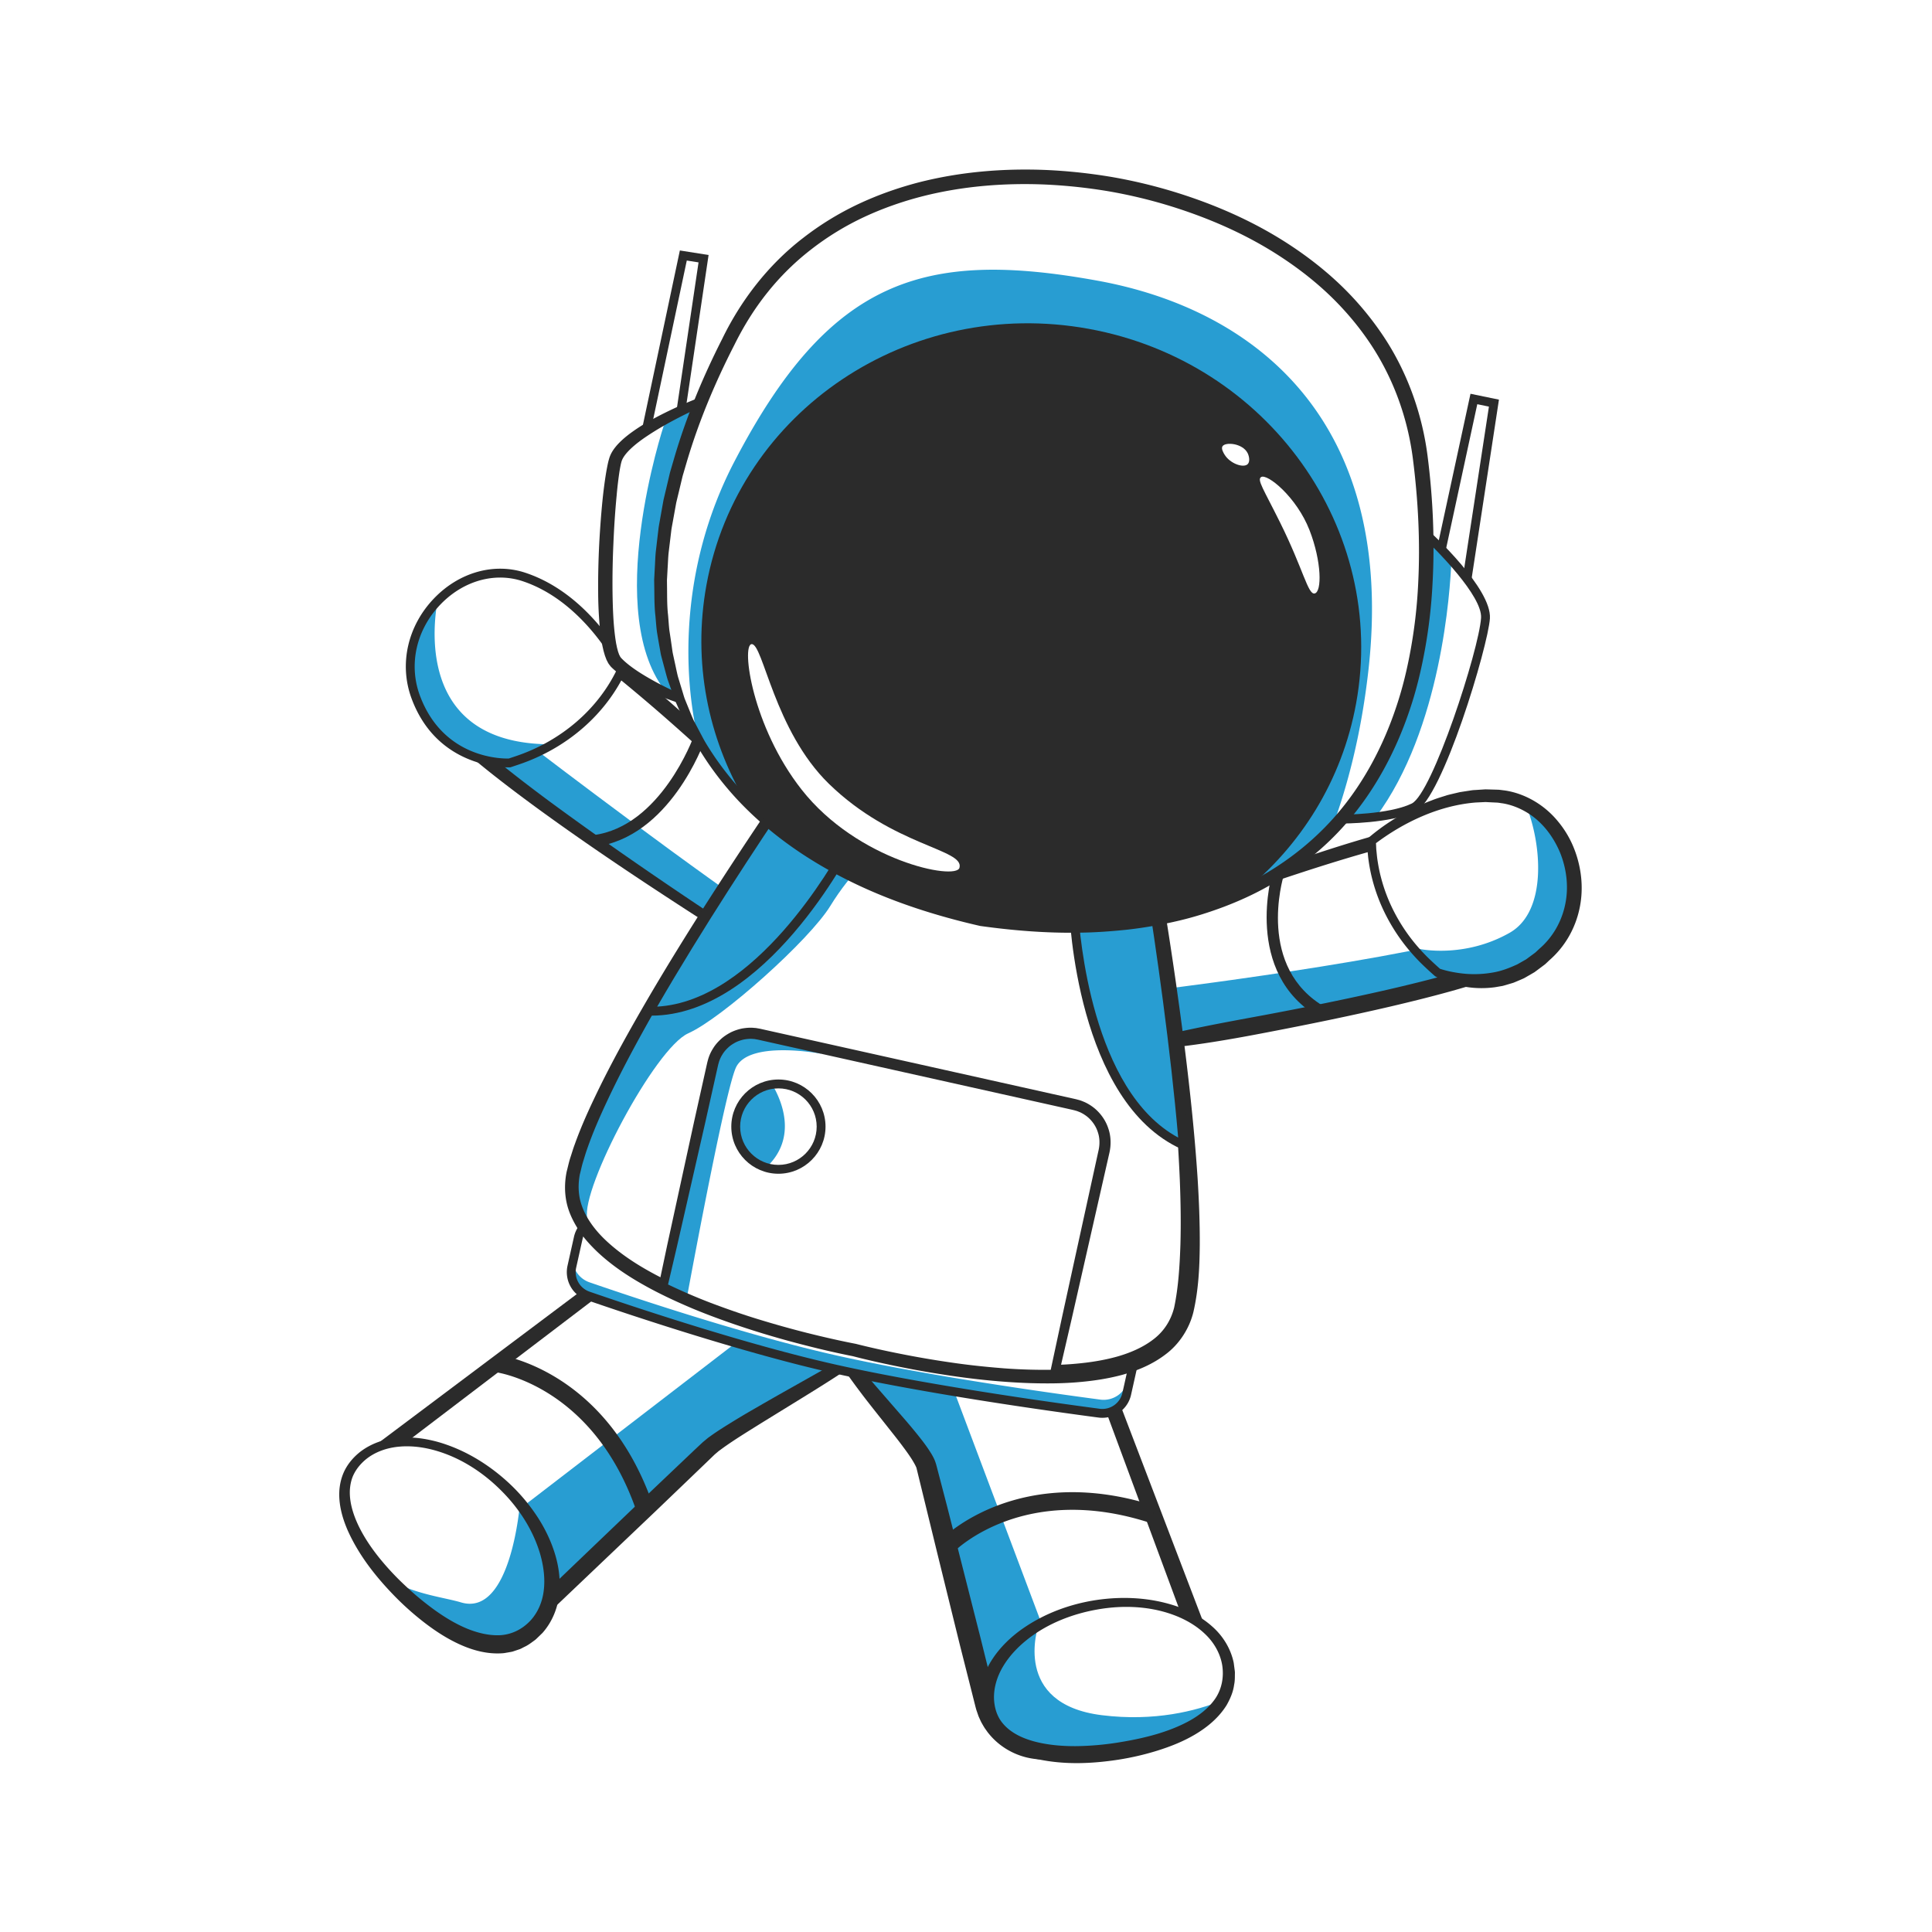 <svg xmlns="http://www.w3.org/2000/svg" width="500" height="500" version="1.0" viewBox="0 0 375 375"><defs><clipPath id="a"><path d="M65.664 278H109v43H65.664Zm0 0"/></clipPath><clipPath id="b"><path d="M190 310h50v32.89h-50Zm0 0"/></clipPath><clipPath id="c"><path d="M126 32.39h153V182H126Zm0 0"/></clipPath></defs><path fill="#fff" d="M-37.5-37.5h450v450h-450z"/><path fill="#fff" d="M-37.5-37.5h450v450h-450z"/><path fill="#fff" d="M301.648 177.785c-.828 2.356-2.296 4.617-4.347 6.586-6.598 6.36-52.281 14.617-69.453 17.531-4.04.688-6.504 1.078-6.504 1.078l-12.946-18.375s67.567-28.238 81.809-24.445c10.668 2.844 13.914 10.613 11.441 17.625Zm0 0"/><path fill="#289dd2" d="M301.648 177.785c-.828 2.356-2.296 4.617-4.347 6.586-6.598 6.36-52.281 14.617-69.453 17.531-.286-4.687-.715-10.097-.715-10.097s55.238-6.832 67.55-12.875c2.051-1 4.462-1.336 6.965-1.145Zm0 0"/><path fill="#2b2b2b" d="M209.227 184.848c4.39 5.91 8.648 11.687 12.82 17.636l-.836-.351c7.93-2.13 15.969-3.586 23.996-5.07 8.027-1.508 16.035-3.114 23.98-4.934 3.973-.914 7.926-1.883 11.84-2.961 3.899-1.086 7.801-2.258 11.414-3.805.465-.18.88-.406 1.313-.613.215-.105.437-.207.64-.32l.586-.352c.184-.117.41-.226.563-.351l.46-.368c.161-.101.325-.28.49-.449.163-.168.339-.328.487-.508 1.262-1.379 2.301-2.953 2.977-4.656a11.75 11.75 0 0 0 .852-5.293c-.13-1.777-.762-3.473-1.75-4.96-1.012-1.477-2.399-2.716-3.993-3.692-1.601-.961-3.386-1.68-5.25-2.196-.793-.21-1.726-.3-2.675-.308-.954-.012-1.93.023-2.91.121-1.965.168-3.95.496-5.926.867-3.957.758-7.899 1.754-11.82 2.84-3.919 1.09-7.817 2.285-11.7 3.527a611.4 611.4 0 0 0-23.16 7.989 830.07 830.07 0 0 0-11.477 4.308l-5.722 2.203-2.856 1.121-1.422.567-.71.281-.356.145-.176.07-.09.035c.012-.008-.09.04.016-.012a.775.775 0 0 0 .395-.511Zm-1.653-.477a.992.992 0 0 1 .477-.543l.105-.047.09-.039.176-.074.355-.152 2.121-.903 2.836-1.183 5.684-2.34c3.797-1.531 7.61-3.04 11.43-4.516 7.648-2.945 15.34-5.797 23.125-8.398 3.898-1.293 7.812-2.54 11.765-3.68 3.957-1.14 7.946-2.2 12.016-3.023 2.039-.403 4.094-.766 6.207-.973 1.05-.11 2.125-.164 3.219-.164 1.093.004 2.215.078 3.406.379 2.09.547 4.144 1.344 6.062 2.469 1.907 1.136 3.664 2.648 4.985 4.543 1.308 1.898 2.152 4.156 2.328 6.468.184 2.309-.2 4.63-1.047 6.723-.824 2.11-2.078 4.004-3.562 5.648-.18.215-.387.403-.579.602-.191.195-.375.394-.636.594l-.735.586c-.246.195-.488.308-.73.468l-.735.442c-.242.133-.488.246-.73.367-.488.238-.973.496-1.465.691-3.91 1.688-7.867 2.875-11.836 4-3.976 1.11-7.969 2.102-11.972 3.04-8 1.863-16.04 3.503-24.09 5.046-8.055 1.551-16.133 2.942-24.364 3.43l-.53.086-.31-.441c-4.452-6.301-8.827-12.77-13.066-19.106Zm0 0"/><path fill="#fff" d="M300.832 184.27c-9.934 10.398-21.766 4.527-21.766 4.527l-1.132-1.008a38.152 38.152 0 0 1-2.766-2.738c-5.617-6.172-8.805-13.86-8.969-21.801 0 0 11.38-9.871 24.59-8.707 1.918.164 3.707.691 5.324 1.508 9.5 4.765 13.203 19.332 4.719 28.219Zm0 0"/><path fill="#289dd2" d="M300.832 184.27c-9.934 10.398-21.766 4.527-21.766 4.527l-1.132-1.008a38.152 38.152 0 0 1-2.766-2.738l.402-.856s8.621 1.88 17.461-3.148c7.27-4.137 6.32-17.102 3.082-24.996 9.5 4.765 13.203 19.332 4.719 28.219Zm0 0"/><path fill="#2b2b2b" d="M266.762 163.898c.593-1.328.164-.363.297-.656v.02l.003.027v.055l.004.113.012.223.024.449c.015.297.02.598.05.894.067.594.11 1.192.196 1.782.172 1.183.394 2.36.703 3.515a32.15 32.15 0 0 0 2.562 6.692 34.34 34.34 0 0 0 3.942 6c.761.93 1.57 1.82 2.418 2.672a65.284 65.284 0 0 0 2.664 2.472l-.188-.129c.778.25 1.668.485 2.524.641a23.7 23.7 0 0 0 2.597.355c1.739.133 3.47.043 5.149-.25 1.687-.273 3.281-.894 4.824-1.609l1.11-.633.558-.316.52-.383 1.035-.766c.18-.117.34-.265.496-.414l.472-.445c2.641-2.25 4.375-5.305 5.067-8.644.707-3.333.293-6.899-.996-10.079-1.32-3.156-3.496-6.023-6.414-7.77-1.442-.874-3.043-1.507-4.715-1.784-.426-.047-.828-.145-1.274-.153l-1.316-.062-.664-.035c-.219-.004-.438.02-.66.023l-1.328.063c-7.07.57-13.977 3.789-19.672 8.132Zm-1.125-1.296c2.925-2.5 6.129-4.493 9.578-6.118.87-.39 1.734-.785 2.633-1.109.886-.363 1.804-.637 2.718-.922.454-.156.922-.258 1.391-.371l1.402-.328 1.43-.223c.48-.062.95-.168 1.438-.183l1.453-.094c.242-.012.484-.04.722-.04l.73.02 1.458.043c.484.004.996.102 1.492.153 1.992.293 3.922 1.007 5.66 2.02a17.2 17.2 0 0 1 4.567 3.87 19.297 19.297 0 0 1 3.097 5.086c1.512 3.672 2.024 7.79 1.223 11.727a18.718 18.718 0 0 1-2.106 5.629 17.976 17.976 0 0 1-3.789 4.62l-.539.509c-.175.172-.36.336-.562.476l-1.195.895-.602.445-.645.375-1.3.75c-.45.223-.918.406-1.38.606l-.69.289c-.235.085-.481.148-.723.222-.477.14-.961.293-1.442.418l-1.48.254c-1.985.27-3.992.23-5.934-.113a18.999 18.999 0 0 1-2.844-.738 14.631 14.631 0 0 1-2.714-1.211l-.125-.07-.067-.055a68.455 68.455 0 0 1-2.738-2.54 39.87 39.87 0 0 1-2.531-2.796 36.213 36.213 0 0 1-4.137-6.301 33.925 33.925 0 0 1-2.703-7.047 32.64 32.64 0 0 1-.738-3.71c-.094-.626-.141-1.255-.207-1.884-.032-.312-.036-.629-.055-.945l-.024-.473-.011-.238-.004-.117-.004-.059v-.05c.133-.297-.293.663.297-.672Zm0 0"/><path fill="#fff" d="m165.492 172.137-13.484 8.289-5.66 3.48s-33.891-21.394-51.84-36.14c-5.543-4.555-9.567-8.48-10.606-10.946-4.394-10.437 1.504-21.586 16.082-19.449 14.582 2.145 65.508 54.766 65.508 54.766Zm0 0"/><path fill="#289dd2" d="m152.008 180.426-5.66 3.48s-33.891-21.394-51.84-36.14l10.035-1.852c-.004-.004 31.781 24.258 47.465 34.512Zm0 0"/><path fill="#2b2b2b" d="M166.348 172.242c-6.399 4.149-12.97 8.367-19.551 12.39l-.457.282-.45-.289h-.003c-6.973-4.313-13.848-8.758-20.684-13.277-6.836-4.524-13.601-9.153-20.242-13.977-3.316-2.414-6.606-4.879-9.828-7.441-3.223-2.575-6.399-5.207-9.324-8.262-.375-.367-.72-.793-1.075-1.195-.175-.207-.355-.403-.523-.618l-.496-.68c-.16-.238-.336-.433-.485-.702l-.437-.805c-.16-.277-.246-.527-.348-.785-.093-.254-.207-.504-.285-.77-.719-2.07-1.12-4.281-1.058-6.515a14.727 14.727 0 0 1 1.652-6.516c1.055-2.031 2.695-3.754 4.613-4.98 1.938-1.22 4.125-1.922 6.313-2.227 2.195-.29 4.39-.219 6.52.082 1.206.188 2.265.555 3.273.973a30.12 30.12 0 0 1 2.898 1.406c1.863 1.008 3.617 2.14 5.336 3.305 6.844 4.707 13.129 10.02 19.281 15.464a459.915 459.915 0 0 1 17.961 16.825c2.914 2.879 5.836 5.754 8.684 8.703l4.265 4.426 2.118 2.226 1.05 1.125.786.844.128.14.067.075.074.086c.16.172.25.48.227.687Zm-1.707-.215a.768.768 0 0 0 .156.621c.078.09 0 .008.012.02l-.07-.066-.137-.137-.274-.266-.547-.535-1.101-1.066-2.2-2.137-4.417-4.25c-2.965-2.813-5.899-5.656-8.883-8.445-5.973-5.575-11.957-11.137-18.094-16.504a350.504 350.504 0 0 0-9.336-7.883c-3.152-2.563-6.36-5.059-9.684-7.34-1.66-1.133-3.347-2.23-5.082-3.172a26.515 26.515 0 0 0-2.617-1.281c-.875-.371-1.77-.668-2.59-.797-1.918-.281-3.847-.336-5.715-.102-1.863.258-3.648.84-5.19 1.797-1.524.977-2.806 2.305-3.645 3.91a11.891 11.891 0 0 0-1.344 5.278c-.063 1.86.27 3.742.883 5.535.066.227.168.445.25.668.086.223.168.453.273.617l.293.547c.09.184.258.375.383.559l.398.566c.145.188.309.371.465.555.317.367.61.746.965 1.097 2.707 2.887 5.816 5.528 8.96 8.09 3.157 2.563 6.4 5.04 9.673 7.473 13.14 9.676 26.699 18.855 40.379 27.793h.004l-.91-.008c6.18-3.812 12.374-7.437 18.742-11.137Zm0 0"/><path fill="#fff" d="M120.824 129.695c-3.199 7.047-8.949 12.739-16.277 16.22a38.078 38.078 0 0 1-4.195 1.69l-1.438.473s-13.187.73-18.207-12.75c-2.57-6.91-.309-13.96 4.207-18.64 4.29-4.438 10.617-6.731 16.758-4.708 12.59 4.153 19.152 17.715 19.152 17.715Zm0 0"/><path fill="#289dd2" d="m106.547 144.465-2 1.445a37.325 37.325 0 0 1-4.195 1.692l-1.438.476s-13.187.727-18.207-12.754c-2.57-6.91-.309-13.96 4.207-18.637-1.05 5.926-3.176 27.54 21.633 27.778Zm0 0"/><path fill="#2b2b2b" d="M97.086 112.105c-4.145 0-8.324 1.825-11.578 5.207-4.715 4.895-6.246 11.684-4 17.715 4.547 12.211 15.918 12.239 17.25 12.2l1.32-.442c8.883-2.972 16.07-9.183 19.785-17.074-1.129-2.137-7.492-13.3-18.465-16.918a13.793 13.793 0 0 0-4.312-.688Zm1.574 36.84c-2.058 0-14.012-.566-18.758-13.32-2.48-6.656-.808-14.129 4.368-19.504 4.863-5.05 11.632-6.95 17.671-4.96 12.793 4.218 19.38 17.589 19.657 18.155l.175.364-.168.367c-3.859 8.504-11.507 15.2-20.98 18.367l-1.547.52-.117.004a2.948 2.948 0 0 1-.3.007Zm0 0"/><path fill="#fff" d="m224.875 335.605-20.086 3.692c-1.953.36-3.89.223-5.66-.32-3.602-1.106-6.535-3.899-7.621-7.645-.04-.133-.082-.262-.11-.394l-11.55-46.196c-1.254-5.031-19.563-21.816-19.77-29.61l1.113-.202 10.711-1.97-5.082-20.343c-1.613-6.472 2.848-12.957 9.637-14.004l8.566-1.32c5.48-.84 10.778 2.172 12.672 7.215l34.559 91.855 1.539 4.094c2.488 6.594-1.773 13.836-8.918 15.148Zm0 0"/><path fill="#289dd2" d="m203.516 318.734-4.387 20.243c-3.602-1.106-6.535-3.899-7.621-7.645-.04-.133-.082-.262-.11-.394l-11.55-46.196c-1.254-5.031-19.563-21.816-19.77-29.61l1.113-.202 22.696 11.613Zm0 0"/><path fill="#2b2b2b" d="M235.457 319.824c.598 1.598.887 3.317.828 5.035a13.07 13.07 0 0 1-1.183 4.965c-1.415 3.117-4.102 5.59-7.258 6.863-.403.145-.801.301-1.207.43l-1.235.305c-.773.164-1.46.281-2.195.422l-4.344.828-8.68 1.644-4.343.825c-.363.07-.703.14-1.153.203-.425.054-.851.129-1.28.136-.434.02-.86.055-1.294.02-.43-.016-.863-.027-1.289-.098-3.426-.41-6.691-2.172-8.89-4.89-.282-.332-.52-.703-.778-1.055-.238-.367-.449-.75-.668-1.129-.195-.39-.37-.789-.55-1.191l-.418-1.207c-.149-.512-.223-.828-.317-1.192l-.808-3.21-2.165-8.567-4.222-17.156-4.125-16.899c-.18-.46-.528-1.058-.871-1.62a34.052 34.052 0 0 0-1.184-1.727 94.842 94.842 0 0 0-2.633-3.446c-1.808-2.3-3.664-4.597-5.476-6.949-1.797-2.363-3.582-4.758-5.156-7.336-.79-1.285-1.54-2.605-2.172-4.02-.625-1.41-1.149-2.937-1.168-4.652l-.063-.73.766-.14 11.82-2.173h.004l-.68 1.055-5.195-20.227a12.004 12.004 0 0 1-.117-5.636 12.634 12.634 0 0 1 2.433-5.098 12.562 12.562 0 0 1 4.407-3.535 13.09 13.09 0 0 1 2.675-.957c.961-.227 1.793-.34 2.657-.48l5.152-.825c.875-.133 1.676-.289 2.66-.383.477-.05.957-.05 1.434-.054.476.03.957.027 1.43.113 3.808.45 7.363 2.746 9.34 6.082.226.426.484.84.656 1.293l.285.66.23.61.934 2.437 1.863 4.879 3.727 9.75Zm-3.324 1.25-29.008-78.324-3.629-9.79-1.812-4.894-.903-2.449-.23-.61-.227-.542c-.133-.363-.34-.692-.512-1.035-1.55-2.68-4.402-4.59-7.519-4.989-.383-.074-.777-.07-1.168-.105-.39.004-.785-.004-1.176.031-.746.063-1.66.219-2.508.34l-5.164.766c-.859.129-1.75.246-2.488.414a11.3 11.3 0 0 0-2.238.765 10.42 10.42 0 0 0-3.7 2.895c-2.011 2.445-2.847 5.812-2.042 8.914l4.933 20.293.215.894-.894.157h-.004l-11.825 2.175.707-.867c.145 1.239.72 2.52 1.38 3.746.671 1.23 1.48 2.418 2.327 3.579 1.72 2.308 3.57 4.558 5.489 6.761l5.797 6.672c.96 1.129 1.918 2.274 2.855 3.477.469.597.93 1.222 1.375 1.875.441.683.895 1.332 1.274 2.238.093.23.18.508.261.762l.149.55.277 1.07.559 2.137 1.117 4.278 2.18 8.57 4.351 17.137 2.125 8.586 1.04 4.164a8.953 8.953 0 0 0 1.655 3.2c1.504 1.87 3.778 3.132 6.196 3.456.3.059.605.063.91.082.304.031.613.004.918-.004.304.004.61-.05.914-.086.281-.027.664-.101 1.027-.164l4.352-.773 8.699-1.551 4.352-.773c.714-.13 1.476-.254 2.152-.391l.906-.211c.297-.094.586-.207.883-.305 2.3-.898 4.281-2.668 5.332-4.922a9.394 9.394 0 0 0 .34-7.199Zm0 0"/><path fill="#fff" d="m176.406 244.047-6.246 16.558c-1.824 1.45-5.137 3.543-8.98 5.868-9.032 5.449-21.008 12.16-23.637 14.672l-32.957 31.449-1.488 1.422c-.672.64-1.399 1.18-2.172 1.62-4.242 2.41-9.781 1.833-13.614-1.71l-15.007-13.852c-5.336-4.926-5.07-13.32.558-17.578l2.106-1.586 79.676-60.219c4.296-3.25 10.386-2.968 14.566.668l6.539 5.696c5.176 4.515 5.48 12.382.656 16.992Zm0 0"/><path fill="#fff" d="m121.953 252.77-38.125 27.082-4.027-.633-2.149-.344-2.156-.34 43-32.258.66 1.235.656 1.238Zm0 0"/><path fill="#289dd2" d="M162.598 263.148c-.028.184-.555 1.399-1.418 3.325-9.032 5.449-21.012 12.16-23.64 14.672l-32.954 31.449-1.492 1.422c-.672.64-1.399 1.18-2.172 1.62l1.445-23.898 40.43-31.07c.004 0 20.008 1.246 19.8 2.48Zm0 0"/><path fill="#2b2b2b" d="m175.66 243.59-.055.152-6.136 16.36c-.281.164-.551.324-.813.496l-.394.265-.477.29c-.629.394-1.254.796-1.902 1.179-1.274.781-2.578 1.523-3.875 2.273-.004 0-.004.004-.012.004l-7.883 4.45a644.016 644.016 0 0 0-7.886 4.496c-1.313.75-2.618 1.53-3.918 2.324-1.301.805-2.598 1.605-3.899 2.504l-.972.695-1 .828-1.657 1.551-3.289 3.125-6.574 6.246-13.102 12.535-6.546 6.27-3.278 3.133c-.3.285-.613.554-.941.796a8.97 8.97 0 0 1-2.305 1.254c-2.41.91-5.195.79-7.566-.289-.305-.117-.586-.277-.868-.437-.289-.149-.554-.344-.824-.527-.281-.172-.52-.391-.773-.602-.242-.188-.52-.453-.8-.711l-3.337-3.07-6.668-6.14-3.332-3.071c-1.183-1.074-2.094-1.914-2.816-3.02-1.477-2.16-2-4.926-1.492-7.465a9.452 9.452 0 0 1 1.488-3.55c.203-.254.363-.532.586-.766.222-.23.437-.477.664-.703l.738-.633c.27-.215.598-.45.89-.68l5.169-3.93 40.011-30.468 12.524-9.54 14.41-11.003 7.2-5.512.902-.691.445-.34.426-.297c.265-.203.558-.375.855-.539.29-.18.606-.3.906-.45 1.246-.55 2.61-.804 3.965-.816 1.363 0 2.738.239 4.012.762.629.262 1.25.567 1.82.945.293.18.578.375.844.598l.406.324.43.368 3.437 2.957 2.579 2.214c.273.243.503.485.761.723 1.95 1.965 3.125 4.688 3.153 7.469v.187c0 2.715-1.114 5.414-3.078 7.313Zm1.528-16.547c-.293-.281-.59-.594-.88-.848l-.847-.75-1.703-1.496-3.403-3-.425-.375-.473-.387a8.864 8.864 0 0 0-1-.73c-.68-.46-1.422-.836-2.176-1.16-1.52-.645-3.176-.965-4.828-.98-1.656-.012-3.328.285-4.867.94-.379.173-.766.321-1.129.54a8.645 8.645 0 0 0-1.062.644l-.512.352-.457.344-.906.675-7.27 5.418-14.52 10.86-12.238 9.187-42.996 32.258-2.777 2.082c-.309.235-.594.438-.914.7l-.985.835c-.304.305-.597.625-.89.942-.297.32-.528.683-.79 1.031a12.543 12.543 0 0 0-2.003 4.738c-.684 3.375.011 7.012 1.937 9.864.211.37.508.691.762 1.03.25.352.55.665.848.966l.445.46c.156.149.281.262.426.395l.832.774 3.324 3.074 6.652 6.156 3.328 3.082c.274.254.54.504.887.79.328.276.656.562 1.016.792.347.246.703.496 1.082.7.37.21.75.421 1.144.585 3.133 1.43 6.828 1.61 10.09.395a12.718 12.718 0 0 0 4.375-2.75l3.285-3.125 6.567-6.25 13.136-12.5 6.543-6.274 3.27-3.14 1.629-1.57.73-.626.868-.636c2.359-1.696 4.96-3.266 7.5-4.864l7.71-4.75c2.57-1.586 5.145-3.183 7.684-4.851 1.27-.828 2.535-1.668 3.79-2.54a41.7 41.7 0 0 0 1.866-1.34l.465-.339.516-.41c.344-.285.68-.57 1.008-.856l6.289-16.578c2.297-2.218 3.629-5.41 3.617-8.613.027-3.266-1.293-6.523-3.57-8.871Zm0 0"/><path fill="#289dd2" d="m112.246 240.27-1.25 5.593a4.867 4.867 0 0 0 3.164 5.664c8.922 3.082 30.688 10.348 48.18 14.254 17.547 3.91 41.262 7.227 50.972 8.512a4.87 4.87 0 0 0 5.391-3.766l2.317-10.386a4.876 4.876 0 0 0-3.899-5.856l-99.266-17.75a4.868 4.868 0 0 0-5.609 3.735Zm0 0"/><path fill="#fff" d="m112.504 237.637-1.246 5.597a4.87 4.87 0 0 0 3.164 5.664c8.922 3.079 30.683 10.348 48.18 14.25 17.546 3.914 41.257 7.23 50.968 8.516a4.865 4.865 0 0 0 5.39-3.773l2.317-10.38a4.875 4.875 0 0 0-3.894-5.859l-99.266-17.746a4.871 4.871 0 0 0-5.613 3.73Zm0 0"/><path fill="#2b2b2b" d="M116.992 237.316a4.007 4.007 0 0 0-3.91 3.141l-1.246 5.59c-.445 1.996.676 4 2.605 4.668 8.621 2.972 30.559 10.312 48.086 14.222 17.578 3.922 41.45 7.254 50.895 8.5a3.992 3.992 0 0 0 4.441-3.101l2.317-10.383a3.982 3.982 0 0 0-.578-3.098 3.966 3.966 0 0 0-2.633-1.726l-99.266-17.746a3.678 3.678 0 0 0-.71-.067Zm96.977 37.88a5.7 5.7 0 0 1-.77-.051c-9.472-1.254-33.402-4.594-51.047-8.532-17.609-3.925-39.625-11.289-48.273-14.277a5.728 5.728 0 0 1-3.723-6.664l1.25-5.594a5.717 5.717 0 0 1 6.602-4.394l99.265 17.746a5.69 5.69 0 0 1 3.762 2.468 5.673 5.673 0 0 1 .824 4.422l-2.316 10.387a5.699 5.699 0 0 1-5.574 4.488Zm0 0"/><path fill="#fff" d="M229.766 254.246c-2.192 9.2-13.004 12.2-25.121 12.484-17.938.422-38.747-5.066-38.747-5.066s-21.175-3.871-37.222-11.879c-6.375-3.18-11.953-7.012-15.067-11.515-2.183-3.157-3.168-6.641-2.375-10.461 3.645-17.586 31.38-59.621 44.207-78.387 3.938-5.766 6.47-9.336 6.47-9.336l29.214 8.48 30.055 4.739s14.043 78.117 8.586 100.941Zm0 0"/><path fill="#289dd2" d="M169.89 165.332s-4.66 3.871-8.718 10.496c-4.05 6.633-21.043 21.824-27.559 24.723-6.508 2.898-20.84 30.113-19.633 35.906.172.816.02 1.402-.37 1.809-2.184-3.157-3.169-6.641-2.376-10.461 3.645-17.582 31.38-59.618 44.207-78.387Zm0 0"/><path fill="#2b2b2b" d="M227.902 253.8c.817-3.874 1.075-8.054 1.215-12.214.121-4.172.047-8.375-.117-12.578-.355-8.414-1.055-16.836-1.906-25.246a793.825 793.825 0 0 0-3.02-25.196 904.032 904.032 0 0 0-3.742-25.105l.715.695-30.055-4.738-.05-.008-.055-.015-29.211-8.485.937-.328a914.01 914.01 0 0 0-23.562 35.617c-3.778 6.031-7.473 12.113-11.02 18.274-3.52 6.168-6.96 12.394-9.976 18.793-1.508 3.191-2.942 6.43-4.082 9.726-.301.82-.528 1.656-.793 2.48-.258.829-.418 1.66-.637 2.493-.3 1.594-.316 3.191.012 4.754.703 3.12 2.734 5.91 5.215 8.207 2.496 2.312 5.394 4.25 8.445 5.937 3.05 1.692 6.254 3.137 9.504 4.477 3.261 1.316 6.594 2.476 9.957 3.55 3.363 1.07 6.77 2.024 10.195 2.891 3.418.867 6.895 1.656 10.32 2.301l.055.012.066.015a165.7 165.7 0 0 0 8.372 1.836c2.812.551 5.64 1.04 8.472 1.453 5.66.848 11.36 1.414 17.043 1.543 2.836.055 5.672.024 8.469-.23 2.797-.242 5.562-.668 8.195-1.406 2.621-.75 5.106-1.84 7.106-3.41 2.011-1.555 3.332-3.688 3.933-6.094Zm3.73.891c-.788 3.204-2.745 6.207-5.343 8.153-2.578 1.984-5.512 3.191-8.445 4.008-2.946.793-5.922 1.218-8.883 1.453-2.965.242-5.918.246-8.856.164-5.878-.188-11.699-.82-17.46-1.735-2.883-.449-5.75-.968-8.606-1.554-2.863-.586-5.687-1.211-8.55-1.957l.12.027c-3.57-.703-7.039-1.527-10.523-2.441a175.71 175.71 0 0 1-10.344-3.032c-3.418-1.12-6.804-2.34-10.14-3.718-3.329-1.403-6.618-2.922-9.786-4.72-3.168-1.788-6.226-3.85-8.937-6.413-1.34-1.297-2.629-2.684-3.649-4.317-1.023-1.613-1.89-3.39-2.28-5.332-.395-1.933-.352-3.953.038-5.855.235-.895.426-1.813.703-2.684.29-.867.54-1.75.86-2.597 1.222-3.43 2.71-6.711 4.27-9.942 3.12-6.472 6.636-12.703 10.234-18.875 3.62-6.164 7.382-12.23 11.222-18.246a915.414 915.414 0 0 1 23.934-35.492l.355-.5.586.168 29.215 8.484-.105-.023 30.054 4.738.602.094.11.601a908.848 908.848 0 0 1 4.324 25.082 799.907 799.907 0 0 1 3.609 25.204c1.047 8.425 1.945 16.882 2.5 25.39.262 4.258.437 8.528.414 12.824-.04 4.309-.23 8.637-1.242 13.043Zm0 0"/><path fill="#289dd2" d="M208.379 176.152s1.21 37.032 21.281 46.09h.004c-1.523-18.512-4.52-39.097-6.617-52.25-5.371 1.977-14.668 6.16-14.668 6.16Zm0 0"/><path fill="#2b2b2b" d="M209.266 176.7c.257 4.57 2.617 35.038 19.414 44.1-1.5-17.445-4.215-36.35-6.317-49.632-4.574 1.75-11.187 4.68-13.097 5.531Zm21.355 46.671-1.316-.344c-20.32-9.175-21.739-45.308-21.79-46.843l-.019-.579.527-.234c.09-.043 9.387-4.219 14.723-6.187l.98-.36.165 1.031c2.191 13.727 5.117 33.946 6.629 52.317Zm0 0"/><path fill="#289dd2" d="M164.914 163.598s-16.836 33.004-38.851 32.675h-.008c9.246-16.113 20.71-33.472 28.199-44.488 4.02 4.074 10.66 11.813 10.66 11.813Zm0 0"/><path fill="#2b2b2b" d="M154.371 153.14c-7.547 11.133-18.043 27.09-26.812 42.243 19.054-1.063 34.14-27.645 36.32-31.672-1.371-1.582-6.113-7.043-9.508-10.57Zm-27.98 43.997c-.118 0-.227 0-.344-.004l-.156-.016-1.168-.234.586-1.035c9.175-15.989 20.414-33.043 28.23-44.543l.59-.864.734.743c3.996 4.046 10.633 11.777 10.7 11.855l.375.438-.262.511c-.692 1.36-17.164 33.149-39.285 33.149Zm0 0"/><path fill="#fff" d="m214.313 223.383-9.668 43.347c-17.938.422-38.747-5.066-38.747-5.066s-17.386-3.18-32.585-9.734a94.89 94.89 0 0 1-4.637-2.145l9.668-43.351c.906-4.055 4.926-6.606 8.972-5.7l8.707 1.942 52.586 11.734a7.512 7.512 0 0 1 5.703 8.973Zm0 0"/><path fill="#289dd2" d="M159.375 204.527s-14.203-2.73-16.578 2.79c-1.984 4.628-7.684 34.898-9.484 44.613a93.223 93.223 0 0 1-4.637-2.145l9.664-43.351c.906-4.055 4.93-6.606 8.972-5.7l8.708 1.942Zm0 0"/><path fill="#2b2b2b" d="M213.258 223.145c.234-1.141.203-2.344-.188-3.45-.36-1.11-1.054-2.105-1.937-2.863a6.877 6.877 0 0 0-1.469-.934c-.273-.105-.539-.23-.82-.304l-.422-.117-.492-.114-3.989-.89-15.96-3.559-31.922-7.121-7.98-1.781-.997-.223c-.293-.035-.574-.125-.867-.125-.582-.07-1.168-.004-1.742.086a7.073 7.073 0 0 0-1.657.559c-.511.277-1.015.582-1.441.984-.43.394-.824.836-1.125 1.332a6.077 6.077 0 0 0-.727 1.586l-.117.422-.113.492-.223.996-.445 1.996-1.785 7.98-3.64 15.946-1.821 7.969-1.867 7.965-.457-.957a109.864 109.864 0 0 0 8.906 3.87c3.035 1.145 6.098 2.22 9.203 3.169 3.106.953 6.234 1.836 9.387 2.632 3.148.79 6.332 1.524 9.5 2.137l.031.004.031.008c3.13.793 6.32 1.484 9.508 2.101 3.191.622 6.399 1.157 9.617 1.61 3.215.46 6.446.789 9.676 1.043 3.234.242 6.477.324 9.707.281l-.82.672 2.332-10.856 2.37-10.847Zm2.11.472-4.919 21.653-2.46 10.828-2.505 10.816-.156.672h-.664c-3.297.047-6.59-.043-9.871-.285-3.277-.254-6.543-.586-9.793-1.055-3.246-.46-6.484-1-9.703-1.621-3.223-.629-6.414-1.316-9.617-2.129l.062.016a171.906 171.906 0 0 1-9.61-2.164c-3.175-.801-6.335-1.688-9.472-2.653a151.37 151.37 0 0 1-9.312-3.207 112.492 112.492 0 0 1-9.059-3.937l-.601-.278.144-.675 1.691-8.004 1.739-7.989 3.48-15.98 1.778-7.98.445-1.997.222-.996.114-.504.152-.562a8.214 8.214 0 0 1 .973-2.121c.406-.668.93-1.254 1.504-1.778.57-.53 1.238-.949 1.922-1.312a9.395 9.395 0 0 1 2.21-.746c.766-.125 1.551-.203 2.329-.113.39.007.77.109 1.152.164l1 .226 7.98 1.778 31.922 7.12 15.961 3.563 3.989.887.507.117.563.152c.375.102.734.262 1.094.41a8.911 8.911 0 0 1 1.964 1.25c1.184 1.016 2.106 2.34 2.59 3.82.52 1.477.57 3.095.254 4.614ZM123.594 293.465c-8.246-24.145-26.578-27.012-27.356-27.117l.465-3.387c.863.121 21.168 3.184 30.121 29.402ZM185.148 301.203l-2.425-2.402c.609-.617 15.246-15.028 41.593-6.453l-1.058 3.246c-24.258-7.89-37.555 5.054-38.11 5.61Zm0 0"/><path fill="#fff" d="M104.066 315.816c-5.968 6.465-15.496 3.11-25.117-5.761a57.082 57.082 0 0 1-3.5-3.516c-5.008-5.45-8.43-11.344-8.57-16.328-.078-2.453.644-4.688 2.36-6.543 3.265-3.543 8.523-4.555 14.195-3.3 4.699 1.042 9.664 3.644 14.02 7.663a34.969 34.969 0 0 1 3.472 3.703c6.777 8.38 8.312 18.48 3.14 24.082Zm0 0"/><path fill="#fff" d="M83.434 280.371c-.649.149-12.829 2.996-16.555 9.84-.078-2.453.644-4.688 2.36-6.543 3.265-3.54 8.523-4.555 14.195-3.297Zm0 0"/><path fill="#289dd2" d="M104.066 315.816c-5.968 6.465-15.496 3.11-25.117-5.761a57.082 57.082 0 0 1-3.5-3.516c5.074 2.922 10.754 3.504 14.031 4.484 9.77 2.918 11.446-19.289 11.446-19.289 6.777 8.38 8.312 18.48 3.14 24.082Zm0 0"/><g clip-path="url(#a)"><path fill="#2b2b2b" d="M102.836 314.684c1.496-1.563 2.43-3.657 2.7-5.934.292-2.273-.009-4.672-.653-6.98-1.328-4.641-4.074-8.934-7.574-12.422-3.489-3.508-7.782-6.317-12.52-7.723-2.36-.703-4.832-1.047-7.242-.836-2.402.2-4.746 1.008-6.559 2.496-.898.754-1.668 1.64-2.199 2.64-.55.993-.805 2.122-.879 3.262-.117 2.31.602 4.676 1.633 6.864 1.047 2.199 2.43 4.265 3.973 6.203a52.768 52.768 0 0 0 5.074 5.46 57.375 57.375 0 0 0 5.726 4.755c2 1.437 4.102 2.715 6.293 3.625 2.188.902 4.477 1.426 6.618 1.289 2.132-.168 4.066-1.11 5.609-2.7Zm2.457 2.27-.785.76c-.266.255-.512.524-.828.731-.598.438-1.188.895-1.88 1.207-.34.16-.655.371-1.019.485l-1.066.36c-.356.136-.73.167-1.098.241-.367.055-.738.145-1.105.16-2.973.207-5.77-.586-8.242-1.703-2.489-1.125-4.73-2.593-6.825-4.195a55.445 55.445 0 0 1-5.87-5.219c-3.634-3.738-6.934-7.898-9.11-12.785-1.047-2.437-1.809-5.137-1.574-7.95.132-1.394.52-2.796 1.218-4.03.7-1.243 1.657-2.297 2.73-3.157 2.188-1.71 4.891-2.605 7.563-2.808 2.684-.203 5.348.183 7.88.91 5.062 1.5 9.632 4.324 13.48 7.883a35.58 35.58 0 0 1 5.152 5.98c1.5 2.184 2.734 4.574 3.594 7.133.86 2.555 1.308 5.313 1.066 8.125-.219 2.793-1.312 5.66-3.281 7.871Zm0 0"/></g><path fill="#fff" d="M237.148 330.082c-2.777 4.691-9.554 7.895-18.48 9.535-12.875 2.363-25.34.586-26.934-8.062-1.105-6.004 2.953-12.14 9.848-16.121l.008-.008c3.039-1.754 6.633-3.098 10.574-3.82 12.875-2.364 24.594 2.73 26.18 11.378.488 2.653.043 5.024-1.196 7.098Zm0 0"/><path fill="#289dd2" d="M237.148 330.082c-2.777 4.691-9.554 7.895-18.48 9.535-12.875 2.363-25.34.586-26.934-8.062-1.105-6.004 2.953-12.14 9.848-16.121-.121.355-5.203 15.296 12.262 17.48 10.27 1.281 18.344-.832 23.304-2.832Zm0 0"/><g clip-path="url(#b)"><path fill="#2b2b2b" d="M237.227 323.191c-.38-2.253-1.57-4.363-3.297-6-1.715-1.656-3.871-2.894-6.168-3.742-4.63-1.71-9.782-1.914-14.664-1.066-4.883.847-9.653 2.695-13.52 5.703-1.922 1.496-3.621 3.273-4.84 5.297-1.222 2.015-1.906 4.293-1.793 6.523.067 1.117.313 2.203.77 3.156.445.961 1.14 1.786 1.965 2.489 1.672 1.41 3.914 2.254 6.238 2.742 2.336.492 4.789.664 7.242.629a56.03 56.03 0 0 0 7.387-.625c4.898-.762 9.82-1.887 14.078-4.156 2.105-1.137 4.02-2.61 5.285-4.485 1.254-1.879 1.676-4.172 1.317-6.465Zm2.242-.41.136 1.043c.043.348.114.696.086 1.055-.004.707.008 1.422-.148 2.129-.184 1.43-.781 2.773-1.484 4.008-1.524 2.418-3.715 4.222-6.024 5.601-2.324 1.387-4.808 2.371-7.324 3.16a53.273 53.273 0 0 1-7.664 1.782c-5.168.785-10.508 1.027-15.82-.141a21.604 21.604 0 0 1-3.918-1.293c-1.274-.582-2.524-1.3-3.614-2.29-1.082-.98-2.027-2.187-2.617-3.565-.598-1.375-.867-2.836-.902-4.262-.051-2.895.933-5.672 2.433-7.957 1.504-2.297 3.473-4.196 5.63-5.754 4.343-3.094 9.398-4.953 14.57-5.735 5.168-.761 10.53-.492 15.554 1.208 2.496.867 4.914 2.12 6.946 3.949 2.039 1.793 3.601 4.285 4.16 7.062Zm0 0"/></g><path fill="#2b2b2b" d="M256.176 197.516c-15.055-8.57-9.223-28.133-9.16-28.328l2.172.671c-.227.73-5.348 18.02 8.113 25.68ZM115.414 164.355l-.281-2.253c13.137-1.63 19.465-19.024 19.523-19.196l2.145.758c-.274.77-6.852 18.89-21.387 20.691Zm0 0"/><path fill="#289dd2" d="M159.375 218.68c0 4.578-3.707 8.289-8.281 8.289a8.295 8.295 0 0 1-8.293-8.293c0-4.164 3.074-7.602 7.07-8.192a8.281 8.281 0 0 1 9.504 8.195Zm0 0"/><path fill="#fff" d="M159.375 218.68c0 4.578-3.707 8.289-8.281 8.289a8.193 8.193 0 0 1-2.39-.352c6.245-5.812 2.933-13.176 1.167-16.133a8.281 8.281 0 0 1 9.504 8.195Zm0 0"/><path fill="#2b2b2b" d="M151.09 211.254c-4.098 0-7.426 3.332-7.426 7.426 0 4.093 3.332 7.425 7.426 7.425 4.097 0 7.426-3.332 7.426-7.425 0-4.098-3.332-7.426-7.426-7.426Zm0 16.57c-5.043 0-9.145-4.101-9.145-9.144s4.102-9.149 9.145-9.149c5.043 0 9.144 4.106 9.144 9.149 0 5.043-4.101 9.144-9.144 9.144Zm0 0"/><path fill="#fff" d="m125.48 83.36 7.153-33.766 3.926.617-4.48 30.18Zm0 0"/><path fill="#2b2b2b" d="m133.305 50.57-6.63 31.309 4.622-2.078 4.289-28.871Zm-9.016 34.27 7.672-36.223 5.574.88-4.68 31.483Zm0 0"/><path fill="#fff" d="M131.863 135.578s-.933-.351-2.32-.953c-2.84-1.234-7.559-3.531-9.988-6.07-3.621-3.785-1.723-34.035-.098-39.336.941-3.09 6.7-6.496 11.328-8.797 3.305-1.64 6.035-2.719 6.035-2.719Zm0 0"/><path fill="#289dd2" d="M131.863 135.578s-.933-.351-2.32-.953c-12.863-15.152-.719-51.98-.719-51.98l1.961-2.223c3.3-1.64 6.031-2.723 6.031-2.723Zm0 0"/><path fill="#2b2b2b" d="M137.133 78.496c-2.82 1.25-5.633 2.617-8.309 4.149a52.998 52.998 0 0 0-3.887 2.44c-1.234.872-2.417 1.817-3.328 2.872-.445.52-.804 1.082-.957 1.578-.183.606-.312 1.387-.433 2.121a76.057 76.057 0 0 0-.535 4.594c-.297 3.09-.496 6.2-.625 9.313a165.045 165.045 0 0 0-.168 9.324c.046 3.093.144 6.207.57 9.18.059.367.11.738.187 1.09l.11.534.133.508c.039.176.093.332.148.485.059.14.102.328.168.437.066.11.121.277.18.348a.629.629 0 0 1 .082.117l.031.059.094.093c.957 1.004 2.18 1.895 3.437 2.719 2.543 1.633 5.332 3.055 8.13 4.313l-.599 1.613a50.1 50.1 0 0 1-4.472-1.719 39.664 39.664 0 0 1-4.317-2.152c-1.406-.817-2.777-1.73-4.043-2.95l-.117-.109-.144-.172-.274-.36c-.175-.241-.254-.448-.382-.679-.13-.23-.18-.433-.27-.652a5.555 5.555 0 0 1-.215-.637l-.18-.625-.14-.617c-.102-.41-.164-.813-.238-1.219-.278-1.617-.407-3.219-.508-4.812a78.007 78.007 0 0 1-.16-4.77c-.024-3.168.054-6.328.214-9.484.172-3.153.407-6.305.75-9.453.184-1.575.391-3.149.672-4.739.157-.804.285-1.574.575-2.464.347-.997.91-1.743 1.484-2.403 1.18-1.297 2.504-2.273 3.848-3.18 1.347-.898 2.75-1.687 4.164-2.425a79.69 79.69 0 0 1 8.699-3.871Zm0 0"/><path fill="#fff" d="m284.758 112.367 5.215-34.117-3.895-.809-6.445 29.825Zm0 0"/><path fill="#2b2b2b" d="m280.574 106.984 3.59 3.579L289 78.925l-2.262-.469Zm4.778 7.188-6.657-6.633 6.727-31.11 5.523 1.141Zm0 0"/><path fill="#fff" d="M274.367 156.754c-1.969.945-4.734 1.488-7.289 1.8-3.558.438-6.703.43-6.703.43l15.77-55.91s2.71 2.457 5.574 5.653c3.297 3.664 6.8 8.289 6.61 11.246-.349 5.535-9.235 34.511-13.962 36.78Zm0 0"/><path fill="#289dd2" d="M267.078 158.555c-3.558.437-6.703.43-6.703.43l15.77-55.91s2.71 2.456 5.574 5.652c-.239 6.105-1.973 32.75-14.64 49.828Zm0 0"/><path fill="#2b2b2b" d="m260.375 159.844.004-1.719c.094 0 9.133.004 13.617-2.148 4.027-1.93 13.086-29.875 13.477-36.055.265-4.192-8.504-13.125-11.907-16.215l1.153-1.273c1.316 1.195 12.836 11.82 12.472 17.597-.34 5.344-9.191 34.973-14.449 37.496-4.84 2.32-13.98 2.32-14.367 2.317Zm0 0"/><path fill="#fff" d="M260.398 158.926a49.854 49.854 0 0 1-2 2.172 54.496 54.496 0 0 1-4.87 4.464c-3.665 2.97-7.743 5.516-12.239 7.614-13.426 6.258-30.512 8.453-50.902 5.554-20.098-4.476-35.317-12.55-45.668-23.144-3.465-3.547-6.39-7.371-8.77-11.438-.16-.27-.316-.543-.465-.812-12.02-21.336-8.75-49.152 6.676-78.582 4.543-8.652 10.75-15.223 18.028-20 15.84-10.402 36.71-12.324 56.214-8.867 16.118 3.015 31.813 9.804 43.075 20.761 8.586 8.336 14.593 19.098 16.234 32.43.621 5.012.976 9.887 1.09 14.61.554 22.699-4.766 41.835-16.403 55.238Zm0 0"/><path fill="#fff" d="M259.477 56.648C250.852 51.281 236.633 44.664 214 40.68c-21.61-3.805-40.781-.11-53.813 4.074 15.844-10.402 36.715-12.324 56.215-8.867 16.118 3.02 31.817 9.808 43.075 20.761Zm0 0"/><path fill="#289dd2" d="M258.398 161.098a54.496 54.496 0 0 1-4.87 4.464c-3.665 2.97-7.743 5.516-12.239 7.614-13.426 6.258-30.512 8.453-50.902 5.554-20.098-4.476-35.317-12.55-45.668-23.144-3.465-3.547-6.39-7.371-8.77-11.438-.16-.27-.316-.543-.465-.812-2.691-11.309-4.007-32.512 7.075-53.774 18.414-35.332 36.613-41.25 70.515-35.074C243.91 60.105 271.195 82 265.56 130.54c-1.395 12.035-4.004 22.152-7.16 30.559Zm0 0"/><g clip-path="url(#c)"><path fill="#2b2b2b" d="M259.445 158.098c5.246-6.086 9.059-13.328 11.594-20.973 1.29-3.824 2.211-7.77 2.899-11.754a97.568 97.568 0 0 0 1.328-12.07c.421-8.098-.004-16.258-1.032-24.317-1.023-7.937-3.812-15.625-8.25-22.27-2.214-3.323-4.808-6.398-7.683-9.187-2.883-2.785-6.059-5.273-9.414-7.492-6.715-4.45-14.196-7.722-21.922-10.097a96.6 96.6 0 0 0-11.797-2.81 102.378 102.378 0 0 0-12.063-1.3c-8.074-.36-16.214.285-24.023 2.266-3.894.996-7.703 2.328-11.34 4.023a53.993 53.993 0 0 0-10.23 6.246 49.854 49.854 0 0 0-8.535 8.39c-2.512 3.134-4.618 6.524-6.422 10.165-3.711 7.242-6.88 14.77-9.196 22.55l-.859 2.923-.707 2.957-.356 1.476-.175.739-.137.746-.54 2.988c-.089.5-.187.996-.265 1.496l-.18 1.508-.363 3.008c-.105 1.007-.125 2.015-.195 3.023l-.082 1.512-.043.758.008.753c.039 2.016-.024 4.04.207 6.043.094 1 .14 2.008.262 3.008.156.992.304 1.989.445 2.989.078.496.129 1 .23 1.492l.32 1.472c.22.98.41 1.977.653 2.953l.879 2.891c.152.48.281.973.453 1.445l.57 1.403c.387.93.746 1.879 1.168 2.793l1.414 2.683c.239.442.465.895.72 1.332.253.438.519.868.788 1.297.54.856 1.102 1.696 1.684 2.52a59.638 59.638 0 0 0 7.972 9.12c5.918 5.544 12.868 9.927 20.23 13.345 7.38 3.418 15.204 5.836 23.153 7.625l-.078-.012c6.223.844 12.5 1.3 18.762 1.164 3.133-.047 6.254-.3 9.36-.648a84.317 84.317 0 0 0 9.206-1.657c3.032-.715 6.004-1.668 8.903-2.781 2.898-1.125 5.718-2.441 8.402-3.996 5.375-3.098 10.246-7.05 14.277-11.738Zm1.907 1.656c-4.254 4.887-9.387 8.98-15 12.152-2.805 1.598-5.747 2.946-8.75 4.086-3.012 1.137-6.09 2.098-9.22 2.813a86.552 86.552 0 0 1-9.476 1.632c-3.183.333-6.379.57-9.574.594-6.394.102-12.773-.426-19.082-1.304l-.04-.008-.034-.008c-8.055-1.844-16-4.336-23.516-7.856-7.5-3.515-14.601-8.035-20.66-13.757a61.347 61.347 0 0 1-8.172-9.422 61.49 61.49 0 0 1-1.726-2.61 75.766 75.766 0 0 1-.809-1.336c-.258-.449-.488-.917-.738-1.375l-1.47-2.761c-.437-.946-.843-1.906-1.273-2.86l-.636-1.43c-.203-.48-.36-.976-.543-1.468l-1.051-2.953c-.3-.996-.55-2.016-.828-3.024l-.406-1.52c-.13-.507-.192-1.023-.293-1.538a196.409 196.409 0 0 1-.532-3.094c-.144-1.035-.203-2.078-.304-3.121-.242-2.082-.188-4.172-.235-6.258l-.011-.785.043-.781.082-1.563c.066-1.039.086-2.086.191-3.12l.363-3.102.184-1.555c.078-.512.176-1.024.266-1.535l.546-3.075.137-.769.54-2.273.714-3.036.871-2.992c2.344-7.969 5.55-15.648 9.3-23.023 3.645-7.492 8.958-14.364 15.634-19.5a57.093 57.093 0 0 1 10.726-6.594c3.801-1.79 7.77-3.188 11.825-4.242 8.12-2.067 16.523-2.738 24.843-2.38 4.16.192 8.301.642 12.41 1.325a99.172 99.172 0 0 1 12.153 2.879c7.957 2.434 15.683 5.8 22.676 10.418 3.492 2.305 6.812 4.895 9.84 7.813a59.557 59.557 0 0 1 8.097 9.66c4.707 7.007 7.637 15.175 8.691 23.52 1.043 8.226 1.41 16.534.938 24.835a99.524 99.524 0 0 1-1.422 12.39c-.734 4.098-1.703 8.169-3.058 12.122-2.672 7.906-6.684 15.445-12.211 21.789Zm0 0"/></g><path fill="#2b2b2b" d="M263.223 136.52c-2.73 14.988-10.778 27.699-21.93 36.66-13.426 6.257-30.512 8.453-50.902 5.554-20.102-4.476-35.317-12.55-45.672-23.144-7.281-12.317-10.324-27.05-7.598-42.04 6.16-33.804 39.375-56.062 74.2-49.722 34.82 6.344 58.058 38.883 51.902 72.692Zm0 0"/><path fill="#fff" d="M145.89 125.027c-2.015.149.07 15.97 9.696 28.227 10.863 13.84 29.95 17.691 30.644 15.184 1.012-3.649-12.859-4.145-25.347-16.31-10.621-10.347-12.77-27.269-14.992-27.1ZM255.168 115.191c1.437-.285 1.379-6.187-.988-12.277-2.504-6.445-8.22-11.062-9.399-10.316-.832.527.465 2.332 3.684 8.82 4.52 9.11 5.398 14.027 6.703 13.773ZM242.164 87.95c-.96-1.919-4.305-2.212-4.875-1.333-.305.473.188 1.281.402 1.63 1.067 1.741 3.641 2.636 4.47 1.855.5-.47.32-1.52.003-2.153Zm0 0"/></svg>